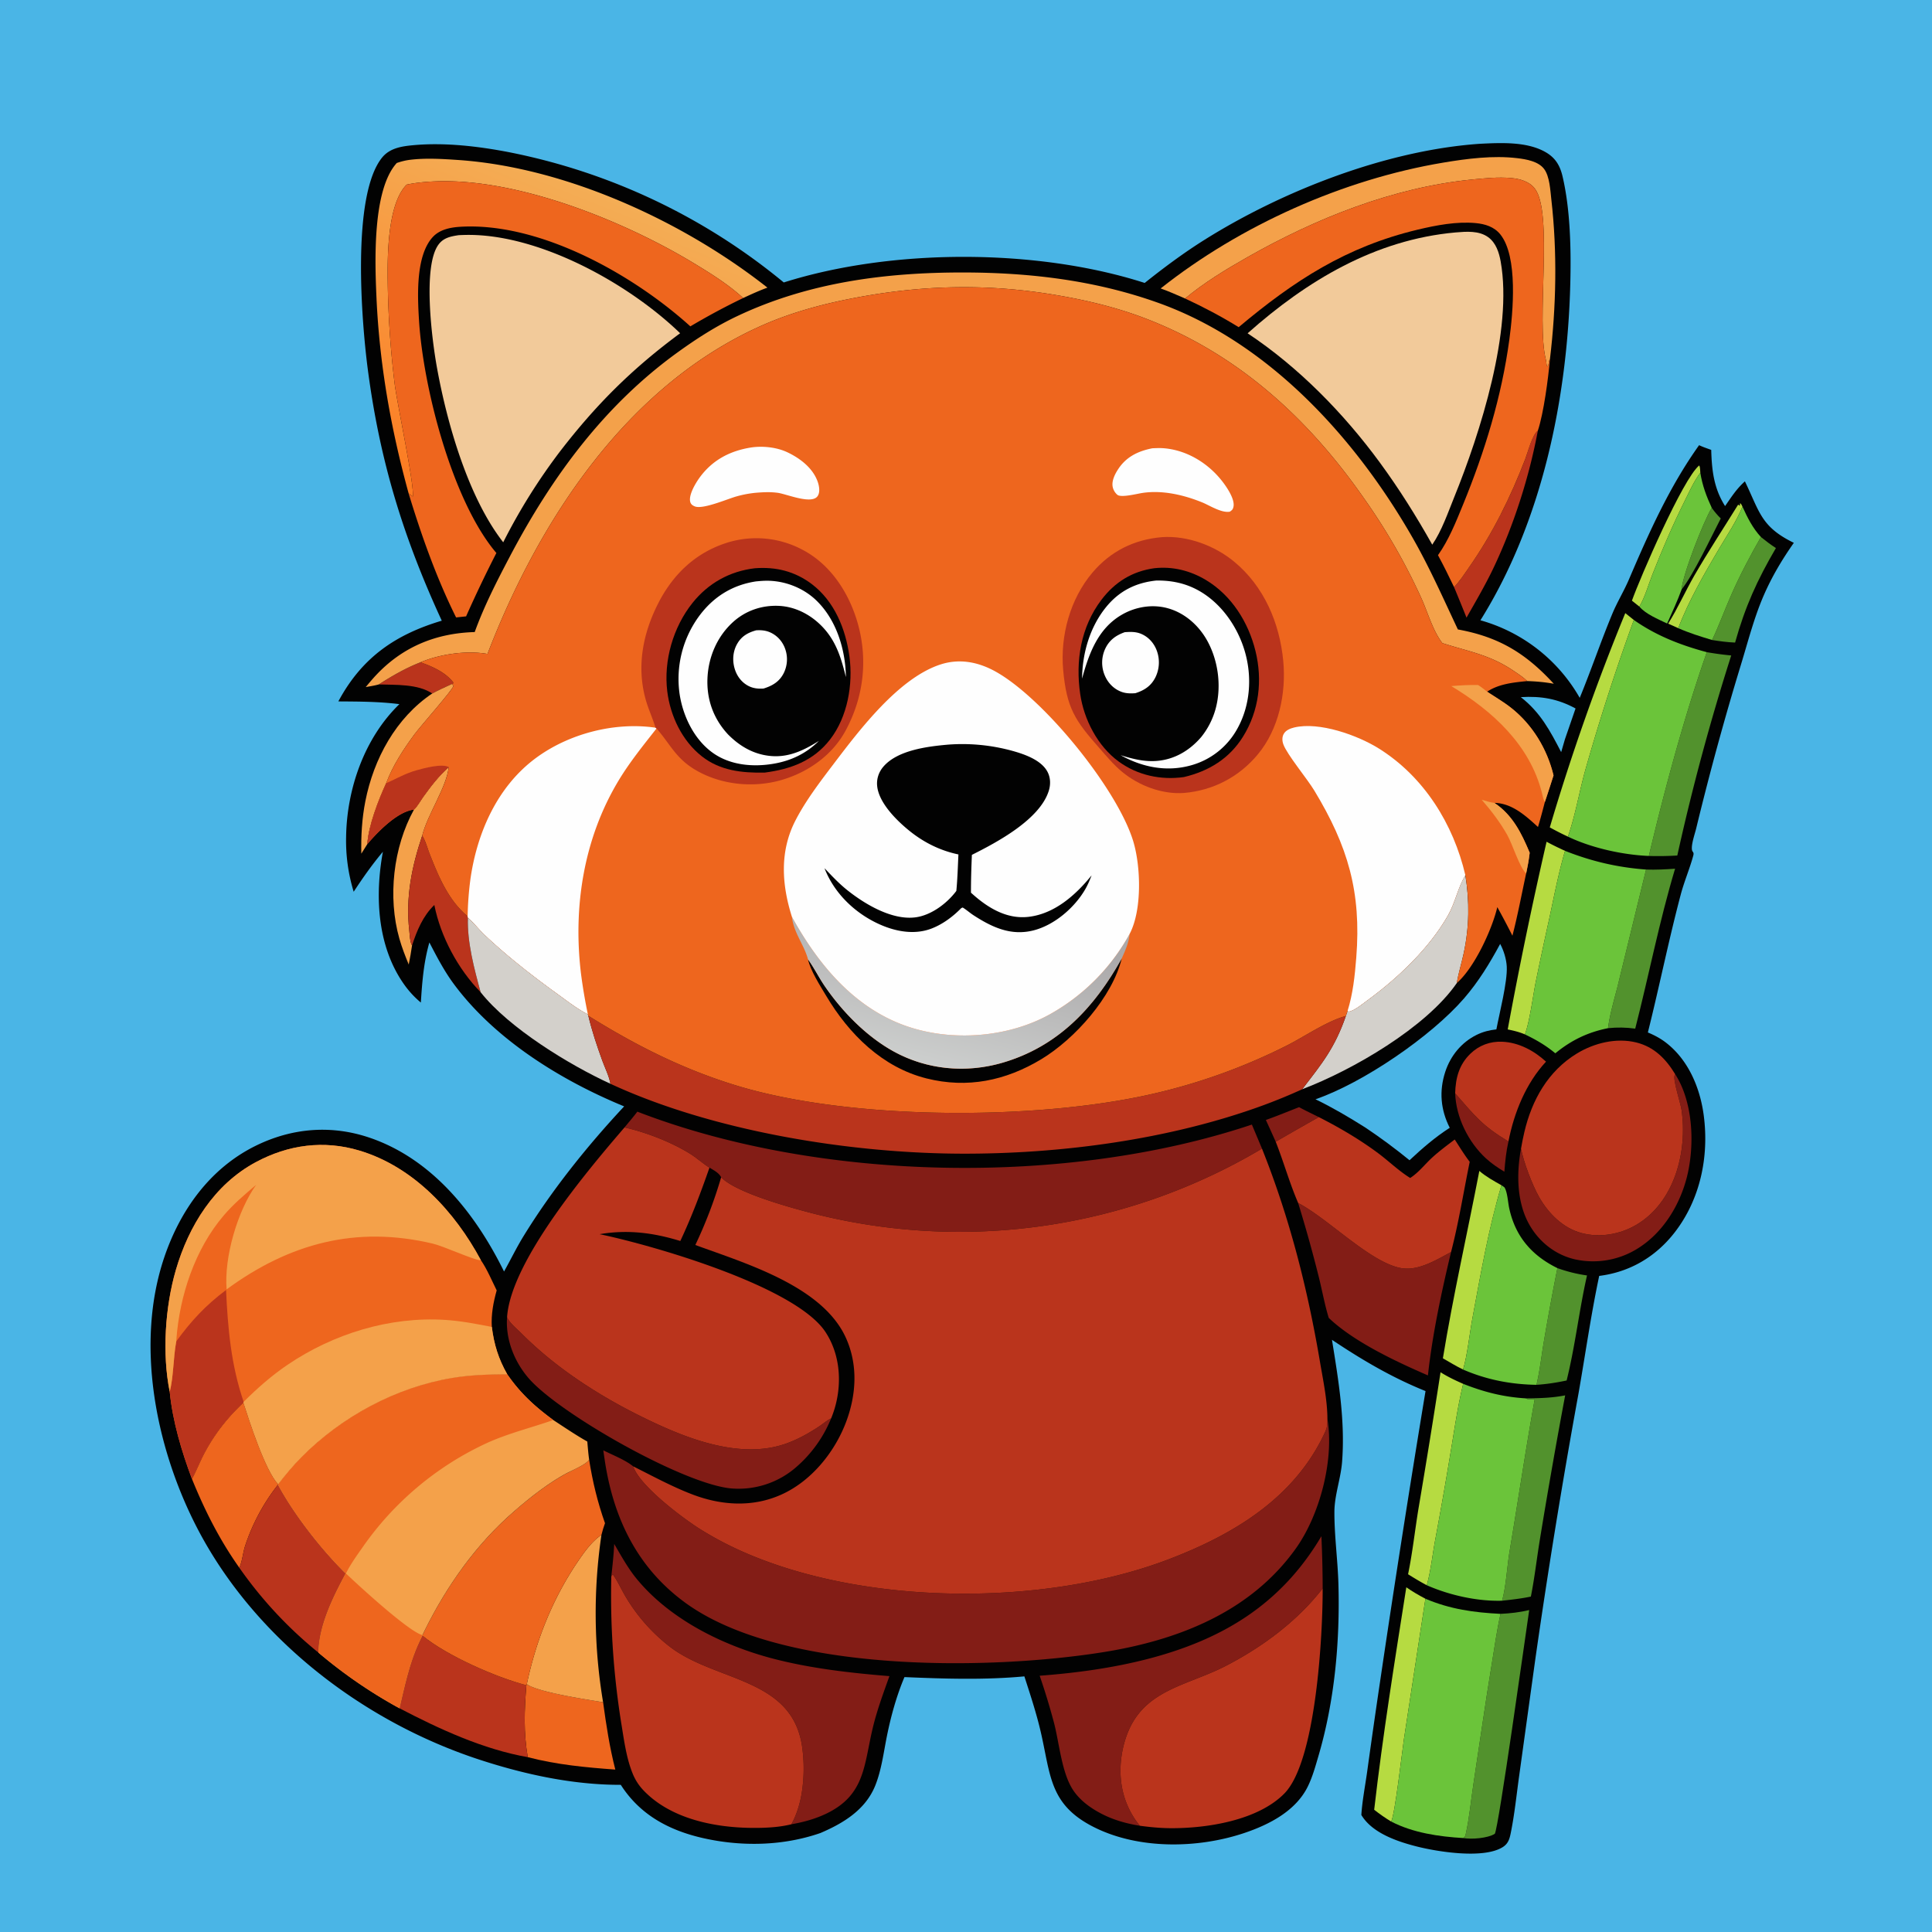 <svg version="1.1" xmlns="http://www.w3.org/2000/svg" style="display: block;" viewBox="0 0 2048 2048" width="1024" height="1024">
<defs>
	<linearGradient id="Gradient1" gradientUnits="userSpaceOnUse" x1="489.652" y1="547.065" x2="627.4" y2="202.758">
		<stop class="stop0" offset="0" stop-opacity="1" stop-color="rgb(253,122,32)"/>
		<stop class="stop1" offset="1" stop-opacity="1" stop-color="rgb(244,173,85)"/>
	</linearGradient>
	<linearGradient id="Gradient2" gradientUnits="userSpaceOnUse" x1="1025.85" y1="977.467" x2="988.95" y2="1127.97">
		<stop class="stop0" offset="0" stop-opacity="1" stop-color="rgb(171,169,170)"/>
		<stop class="stop1" offset="1" stop-opacity="1" stop-color="rgb(204,206,205)"/>
	</linearGradient>
</defs>
<path transform="translate(0,0)" fill="rgb(74,181,230)" d="M 0 0 L 2048 0 L 2048 2048 L 0 2048 L 0 0 z"/>
<path transform="translate(0,0)" fill="rgb(2,2,2)" d="M 1568.77 152.423 C 1591.01 151.329 1619.1 149.839 1639 161.644 C 1649 167.576 1653.74 175.785 1656.35 186.882 C 1664.67 222.291 1665.5 264.615 1664.57 300.951 C 1661.45 422.915 1634.65 553.105 1569.31 657.529 A 175.688 175.688 0 0 1 1674.58 739.752 C 1686.74 710.235 1696.94 679.91 1709.22 650.414 C 1714.4 637.997 1721.43 626.629 1726.71 614.287 C 1747.94 564.656 1769.62 516.08 1801.11 471.915 C 1805.26 473.89 1809.64 475.341 1813.97 476.898 C 1814.57 498.688 1816.78 517.745 1828.66 536.468 C 1835.59 526.509 1840.5 518.561 1849.66 510.252 C 1865.32 542.48 1866.62 558.441 1901.54 575.419 C 1889.03 593.202 1878.17 611.426 1869.51 631.435 C 1859.33 654.959 1853.02 679.917 1845.53 704.381 A 3054.8 3054.8 0 0 0 1798.12 877.802 C 1796.7 883.751 1792.8 894.562 1793.51 900.533 C 1793.87 903.625 1796.03 902.939 1794.94 906.958 C 1791.19 920.833 1785.38 934.224 1781.67 948.225 C 1768.85 996.61 1758.96 1045.88 1746.81 1094.46 C 1753.66 1097.3 1759.92 1100.6 1765.81 1105.11 C 1789.93 1123.63 1802.34 1153.54 1806.12 1183 C 1811.69 1226.33 1802.32 1271.41 1775.31 1306.3 C 1755.24 1332.24 1727.75 1348.44 1695.22 1352.52 C 1686.48 1393.7 1680.54 1435.76 1673.27 1477.24 A 7409.65 7409.65 0 0 0 1627.24 1760.66 L 1610.43 1882.13 C 1607.59 1902.43 1605.5 1923.39 1601.39 1943.45 C 1600.09 1949.82 1598.53 1954.6 1592.72 1958.17 C 1572.22 1970.78 1523.63 1962.9 1501.63 1957.3 C 1481.13 1952.08 1454.46 1943.09 1443.08 1923.92 C 1444.07 1908.61 1447.16 1893.06 1449.28 1877.83 A 9072.5 9072.5 0 0 1 1463.07 1781.64 A 18045.1 18045.1 0 0 1 1511.12 1474.6 C 1475.27 1460.13 1444 1441.65 1411.94 1420.26 C 1418.84 1463.03 1426.05 1506.17 1422.66 1549.66 C 1421.29 1567.34 1414.59 1585.02 1414.52 1602.55 C 1414.42 1628.04 1418.1 1653.89 1418.79 1679.44 C 1420.44 1740.43 1414.8 1802.87 1397.58 1861.51 C 1394.38 1872.42 1391.36 1883.52 1386.33 1893.76 C 1373.57 1919.73 1345.42 1934.14 1319.17 1943 C 1269.67 1959.69 1206.66 1960.68 1159.26 1936.66 C 1112.46 1912.94 1113.86 1882.2 1103.4 1836.62 C 1098.76 1816.4 1092.25 1796.76 1085.88 1777.03 C 1044.06 1780.93 1000.72 1779.59 958.77 1777.79 C 950.384 1797.58 944.382 1819.38 940.142 1840.44 C 936.671 1857.67 934.427 1876.16 927.896 1892.55 C 917.62 1918.33 894.112 1932.67 869.651 1943.09 C 830.322 1956.73 786.716 1957.67 746.206 1948.67 C 709.653 1940.55 678.536 1924.02 658.058 1892 C 607.408 1892.09 556.178 1881 508.211 1865.3 C 382.791 1824.24 266.657 1734.31 206.744 1615.36 C 164.704 1531.89 143.577 1424.01 173.903 1333.49 C 190.78 1283.12 222.55 1238.44 271.042 1214.58 C 309.763 1195.53 351.566 1192.14 392.477 1206.24 C 458.764 1229.07 504.369 1287.06 534.308 1347.85 C 541.267 1335.48 547.401 1322.7 554.836 1310.59 C 584.97 1261.51 622.379 1214.89 661.626 1172.81 C 594.64 1145.27 524.54 1101.9 480.995 1042.98 C 470.809 1029.19 463.028 1014.19 455.154 999.034 C 449.118 1020.18 447.49 1040.93 446.123 1062.75 C 439.021 1056.83 433.052 1050.27 427.768 1042.67 C 399.806 1002.43 397.31 949.591 405.887 902.892 C 394.478 916.456 384.64 930.495 374.923 945.285 A 184.391 184.391 0 0 1 366.898 886.77 C 367.716 835.838 386.443 782.208 423.369 746.416 C 401.723 743.672 380.438 743.667 358.683 743.52 C 358.869 743.16 359.048 742.796 359.242 742.439 C 384.097 696.707 419.465 672.52 468.299 657.96 C 427.483 569.361 402.673 488.973 389.893 391.636 C 383.353 341.819 372.299 207.992 404.894 167.208 C 413.024 157.037 425.59 155.088 437.823 153.943 C 471.269 150.812 507.021 155.027 539.926 161.404 A 657.07 657.07 0 0 1 830.828 299.416 C 945.372 263.164 1099.11 263.151 1213.43 299.93 C 1233.83 283.634 1255.03 267.873 1277.17 254.006 C 1360.48 201.841 1470.14 159.224 1568.77 152.423 z"/>
<path transform="translate(0,0)" fill="rgb(82,146,45)" d="M 1814.52 538.304 C 1817.49 542.496 1820.39 545.986 1824.09 549.581 C 1813.85 569.253 1795.52 608.668 1782.58 624.826 C 1783.64 609.459 1805.56 553.134 1814.52 538.304 z"/>
<path transform="translate(0,0)" fill="rgb(131,29,22)" d="M 1377.08 1173.64 C 1383.91 1177.37 1391.05 1180.69 1398.01 1184.19 A 3695.07 3695.07 0 0 0 1352.32 1210.29 A 2186.41 2186.41 0 0 0 1341.87 1187.21 C 1353.71 1183.05 1365.38 1178.19 1377.08 1173.64 z"/>
<path transform="translate(0,0)" fill="rgb(182,219,65)" d="M 1768.32 661.089 C 1778.61 644.656 1786.52 626.658 1796.22 609.847 C 1810.86 584.486 1827.09 559.841 1842.51 534.931 L 1844.32 536.13 L 1844.55 533.366 C 1845.9 534.075 1846.34 535.682 1847.06 537.003 C 1840.84 552.565 1830.75 567.358 1822.23 581.756 C 1806.89 607.687 1789.56 637.756 1779.06 665.895 L 1768.32 661.089 z"/>
<path transform="translate(0,0)" fill="rgb(186,52,28)" d="M 445.732 702.053 C 458.208 706.449 472.149 712.574 480.495 723.377 L 480.15 724.853 L 479.123 725.056 C 472.017 728.22 465.049 731.481 458.175 735.123 C 443.046 724.868 418.901 726.096 401.505 725.531 C 415.632 716.503 430.066 708.109 445.732 702.053 z"/>
<path transform="translate(0,0)" fill="rgb(182,219,65)" d="M 1729.91 636.723 C 1738.46 612.697 1783.86 507.464 1801.24 493.38 C 1802.37 495.43 1802.19 498.797 1802.4 501.153 C 1795.74 509.963 1790.9 520.901 1785.98 530.772 C 1773.25 556.356 1762.19 582.1 1751.74 608.672 C 1747.47 619.53 1743.72 633.085 1737.78 643.002 L 1729.91 636.723 z"/>
<path transform="translate(0,0)" fill="rgb(74,181,230)" d="M 1612.12 738.984 C 1633.63 737.71 1651.2 740.699 1670.15 751.006 L 1658.89 783.659 L 1654.91 797.299 C 1643.12 774.564 1632.86 755.168 1612.12 738.984 z"/>
<path transform="translate(0,0)" fill="rgb(131,29,22)" d="M 1542.53 1158.98 C 1563.7 1183.07 1570.49 1192.73 1599 1210.04 C 1596.6 1220.49 1595.52 1231.37 1594.69 1242.05 C 1587.72 1237.84 1581.2 1233.47 1575.19 1227.95 C 1556.51 1210.78 1543.44 1184.4 1542.53 1158.98 z"/>
<path transform="translate(0,0)" fill="rgb(82,146,45)" d="M 1866.65 569.271 C 1871.81 573.46 1876.95 577.349 1882.53 580.965 C 1862.65 614.995 1849.96 642.988 1839.26 681.152 C 1831.02 680.823 1823.05 679.702 1814.91 678.442 C 1822.35 662.787 1828.35 646.162 1835.36 630.264 C 1844.63 609.233 1855.23 589.208 1866.65 569.271 z"/>
<path transform="translate(0,0)" fill="rgb(244,161,74)" d="M 479.123 725.056 L 480.701 727.012 C 480.028 731.232 445.818 769.59 439.09 778.764 C 427.49 794.582 416.201 811.795 409.372 830.239 C 401.179 848.027 390.543 875.374 389.404 894.755 L 383.011 904.93 C 382.629 886.121 383.64 867.883 387.281 849.378 C 396.128 804.41 419.556 761.096 458.175 735.123 C 465.049 731.481 472.017 728.22 479.123 725.056 z"/>
<path transform="translate(0,0)" fill="rgb(186,52,28)" d="M 1541.34 622.308 C 1547.12 616.571 1552.03 608.819 1556.72 602.131 C 1582.01 566.045 1601.2 527.257 1616.97 486.172 C 1619.5 479.599 1624.45 460.29 1630.15 456.656 C 1621.01 505.689 1604.78 556.341 1583.45 601.443 C 1574.85 619.619 1564.5 637.234 1554.57 654.721 A 2579.98 2579.98 0 0 0 1541.34 622.308 z"/>
<path transform="translate(0,0)" fill="rgb(244,161,74)" d="M 475.69 813.134 C 473.247 834.869 453.377 862.876 447.561 885.779 C 436.399 919.003 429.877 951.353 433.865 986.611 C 434.364 991.022 434.454 997.412 436.306 1001.28 C 436.443 1001.57 436.636 1001.82 436.801 1002.09 C 435.812 1008.93 434.678 1015.67 433.27 1022.43 C 429.533 1013.4 426.015 1004.35 423.336 994.933 C 410.886 951.169 416.79 898.072 438.83 858.215 C 442.488 854.853 445.866 848.58 448.84 844.462 C 457.156 832.945 465.06 822.635 475.69 813.134 z"/>
<path transform="translate(0,0)" fill="rgb(82,146,45)" d="M 1650.91 1344.25 C 1661.27 1347.98 1671.38 1350.48 1682.29 1352.03 C 1673.95 1388.84 1669.79 1426.85 1660.69 1463.38 C 1650.03 1465.61 1639.6 1467.27 1628.73 1467.97 C 1632.27 1453.16 1633.96 1437.35 1636.52 1422.29 A 2762.07 2762.07 0 0 1 1650.91 1344.25 z"/>
<path transform="translate(0,0)" fill="rgb(182,219,65)" d="M 1722.87 649.925 L 1731.94 657.186 A 2307.82 2307.82 0 0 0 1681.02 814.439 C 1674.28 838.028 1670.07 863.892 1662.08 886.86 C 1655.51 883.841 1649.18 880.558 1642.84 877.085 A 2365.46 2365.46 0 0 1 1722.87 649.925 z"/>
<path transform="translate(0,0)" fill="rgb(182,219,65)" d="M 1639.44 892.272 C 1645.86 895.75 1652.37 898.885 1659 901.932 C 1652.28 924.745 1647.75 948.129 1642.81 971.373 A 4373.84 4373.84 0 0 0 1628.09 1040.21 C 1624.9 1056.07 1621.62 1082.64 1616.46 1096.51 C 1610.58 1093.95 1604.5 1092.52 1598.24 1091.24 A 4648.12 4648.12 0 0 1 1639.44 892.272 z"/>
<path transform="translate(0,0)" fill="rgb(186,52,28)" d="M 447.561 885.779 C 451.217 891.64 452.972 898.84 455.5 905.265 C 464.549 928.261 474.684 952.781 493.644 969.507 C 494.991 970.695 494.442 970.165 495.71 971.971 L 496.008 972.74 C 495.047 998.367 502.731 1027.16 509.482 1051.78 C 485.554 1027.29 467.048 992.877 460.412 959.321 C 448.263 971.032 442.025 986.352 436.801 1002.09 C 436.636 1001.82 436.443 1001.57 436.306 1001.28 C 434.454 997.412 434.364 991.022 433.865 986.611 C 429.877 951.353 436.399 919.003 447.561 885.779 z"/>
<path transform="translate(0,0)" fill="rgb(107,196,58)" d="M 1802.4 501.153 C 1804.58 514.56 1808.82 526.028 1814.52 538.304 C 1805.56 553.134 1783.64 609.459 1782.58 624.826 C 1778.16 637.109 1772.53 649.036 1767.21 660.952 C 1757.74 656.32 1744.67 651.107 1737.78 643.002 C 1743.72 633.085 1747.47 619.53 1751.74 608.672 C 1762.19 582.1 1773.25 556.356 1785.98 530.772 C 1790.9 520.901 1795.74 509.963 1802.4 501.153 z"/>
<path transform="translate(0,0)" fill="rgb(107,196,58)" d="M 1847.06 537.003 C 1852.3 548.623 1857.91 559.825 1866.65 569.271 C 1855.23 589.208 1844.63 609.233 1835.36 630.264 C 1828.35 646.162 1822.35 662.787 1814.91 678.442 C 1802.74 674.772 1790.71 671.039 1779.06 665.895 C 1789.56 637.756 1806.89 607.687 1822.23 581.756 C 1830.75 567.358 1840.84 552.565 1847.06 537.003 z"/>
<path transform="translate(0,0)" fill="rgb(182,219,65)" d="M 1568.16 1241.22 C 1575.11 1247.26 1583.64 1251.91 1591.61 1256.44 C 1577.86 1302.47 1569.71 1349.89 1560.89 1397.05 C 1557.92 1412.89 1555.37 1437.21 1550.89 1451.76 C 1543.59 1448.21 1536.57 1443.89 1529.52 1439.87 C 1540.4 1373.35 1555.41 1307.42 1568.16 1241.22 z"/>
<path transform="translate(0,0)" fill="rgb(82,146,45)" d="M 1744.9 921.756 C 1755.25 922.101 1765.34 921.594 1775.65 920.888 C 1758.92 976.6 1747.84 1034.06 1733.4 1090.39 C 1723.64 1089.04 1714.39 1088.9 1704.59 1089.91 C 1706.64 1073.53 1712.29 1055.98 1716.1 1039.83 L 1744.9 921.756 z"/>
<path transform="translate(0,0)" fill="rgb(182,219,65)" d="M 1527.03 1454.64 C 1534.65 1459.46 1542.78 1463.31 1551.03 1466.92 C 1545.2 1490.81 1541.75 1515.34 1537.69 1539.57 A 4253.32 4253.32 0 0 1 1521.22 1633.18 C 1518.38 1648.69 1516.66 1665.28 1512.46 1680.43 C 1505.66 1676.81 1499.14 1672.85 1492.61 1668.77 C 1497.32 1646.03 1499.82 1622.6 1503.57 1599.66 A 9586.87 9586.87 0 0 0 1527.03 1454.64 z"/>
<path transform="translate(0,0)" fill="rgb(182,219,65)" d="M 1490.75 1682.58 C 1497.27 1687.17 1503.94 1690.99 1510.99 1694.72 L 1488.18 1843.86 C 1486.1 1858.09 1478.79 1922.72 1474.75 1930.94 C 1468.37 1927.12 1462.54 1923 1456.69 1918.42 C 1465.74 1839.59 1478.43 1760.95 1490.75 1682.58 z"/>
<path transform="translate(0,0)" fill="rgb(186,52,28)" d="M 1542.53 1158.98 C 1542.99 1142.82 1546.58 1128.72 1558.62 1117.02 C 1567.84 1108.08 1579.61 1103.73 1592.42 1104.28 C 1609.97 1105.02 1626.11 1113.74 1638.86 1125.39 C 1617.54 1148.29 1604.93 1179.58 1599 1210.04 C 1570.49 1192.73 1563.7 1183.07 1542.53 1158.98 z"/>
<path transform="translate(0,0)" fill="rgb(82,146,45)" d="M 1809.3 691.333 C 1817.92 692.828 1826.46 694.01 1835.17 694.817 A 2384.39 2384.39 0 0 0 1778.01 906.886 C 1767.89 907.465 1758 907.65 1747.86 907.334 C 1764.67 836.511 1785.24 759.96 1809.3 691.333 z"/>
<path transform="translate(0,0)" fill="rgb(238,102,30)" d="M 557.961 1786.43 L 558.438 1785.26 C 569.896 1793.85 623.164 1801.75 639.305 1804.44 C 642.604 1828.58 646.2 1852.2 652.26 1875.83 C 620.891 1873.54 589.962 1870.65 559.438 1862.66 C 554.891 1836.37 555.858 1812.82 557.961 1786.43 z"/>
<path transform="translate(0,0)" fill="rgb(131,29,22)" d="M 1775.7 1138.58 C 1794.16 1167.16 1796.32 1209.97 1789.4 1242.46 C 1782.68 1274.01 1764.62 1305.29 1736.95 1322.87 A 89.062 89.062 0 0 1 1669.17 1334.87 C 1649.51 1330.25 1632.95 1317.57 1622.47 1300.39 C 1607.67 1276.14 1607.35 1244.75 1612.35 1217.58 C 1614.95 1231.59 1624.37 1256.43 1631.55 1268.99 C 1641.51 1286.4 1656.83 1301.9 1676.68 1307.14 C 1695.89 1312.22 1717.16 1308.52 1734.22 1298.58 C 1775.04 1274.76 1788.9 1220.96 1782.53 1176.73 C 1781.48 1169.4 1773.37 1145.23 1775.12 1140.05 C 1775.29 1139.55 1775.51 1139.07 1775.7 1138.58 z"/>
<path transform="translate(0,0)" fill="rgb(82,146,45)" d="M 1617.24 1482.31 C 1631.43 1482.21 1645.16 1481.92 1659.14 1479.14 A 6669.78 6669.78 0 0 0 1632.41 1631.48 C 1629.07 1651.69 1626.79 1672.38 1622.77 1692.44 C 1612.6 1694.56 1602.54 1695.7 1592.23 1696.82 C 1596.45 1682.08 1597.59 1660.12 1600.26 1644.23 C 1609.25 1590.67 1617.19 1536.83 1626.82 1483.39 C 1623.69 1483.37 1620.06 1483.83 1617.24 1482.31 z"/>
<path transform="translate(0,0)" fill="rgb(82,146,45)" d="M 1590.63 1710.76 C 1600.92 1710.27 1610.99 1709.14 1621.02 1706.73 C 1617.07 1733.38 1588.67 1937 1584.57 1943.89 C 1577.03 1948.66 1559.93 1949.94 1551.17 1948.42 C 1553.18 1946.83 1553.26 1946.35 1553.84 1943.76 C 1557.62 1926.8 1559.19 1908.72 1561.83 1891.51 C 1568.31 1849.14 1574.27 1806.65 1581.24 1764.37 C 1584.18 1746.52 1586.64 1728.39 1590.63 1710.76 z"/>
<path transform="translate(0,0)" fill="rgb(244,161,74)" d="M 558.438 1785.26 C 568.188 1739.12 585.549 1695.18 612.042 1656.01 C 618.954 1645.79 627.163 1634.03 637.546 1627.05 A 569.748 569.748 0 0 0 639.305 1804.44 C 623.164 1801.75 569.896 1793.85 558.438 1785.26 z"/>
<path transform="translate(0,0)" fill="rgb(238,102,30)" d="M 258.001 1486.8 C 264.578 1507.14 281.184 1558.82 294.876 1573.32 L 294.634 1573.93 A 211.097 211.097 0 0 0 259.78 1638.92 C 257.466 1646.18 256.818 1655.08 253.698 1661.86 C 232.807 1632.36 217.045 1601.16 203.474 1567.73 C 208.083 1559.25 211.61 1550.11 216.077 1541.53 C 227.042 1520.45 240.821 1503.06 258.001 1486.8 z"/>
<path transform="translate(0,0)" fill="rgb(211,208,203)" d="M 496.008 972.74 L 497.421 974.037 C 503.417 979.592 508.502 986.133 514.482 991.744 C 538.479 1014.26 564.373 1034.42 591.007 1053.68 C 601.318 1061.13 611.82 1069.36 623.159 1075.18 L 623.668 1076.76 C 627.516 1092.89 632.722 1108.43 638.355 1124.02 C 641.179 1131.83 645.688 1140.76 647.122 1148.87 C 603.685 1128.99 539.28 1089.64 509.482 1051.78 C 502.731 1027.16 495.047 998.367 496.008 972.74 z"/>
<path transform="translate(0,0)" fill="rgb(186,52,28)" d="M 294.634 1573.93 C 311.939 1605.92 340.369 1642.31 366.335 1667.99 C 352.946 1693.05 338.045 1722.86 337.554 1751.84 A 440.221 440.221 0 0 1 253.698 1661.86 C 256.818 1655.08 257.466 1646.18 259.78 1638.92 A 211.097 211.097 0 0 1 294.634 1573.93 z"/>
<path transform="translate(0,0)" fill="rgb(186,52,28)" d="M 447.852 1733.89 C 473.675 1755.08 525.395 1777.88 557.961 1786.43 C 555.858 1812.82 554.891 1836.37 559.438 1862.66 C 512.099 1854.32 465.757 1832.89 423.467 1810.84 C 429.678 1784.78 435.126 1757.76 447.852 1733.89 z"/>
<path transform="translate(0,0)" fill="rgb(211,208,203)" d="M 1553.34 927.747 C 1557.88 955.619 1557.51 982.714 1551.6 1010.4 C 1549.37 1020.89 1546 1031.5 1544.3 1042.04 C 1511.77 1089.24 1433.73 1134.36 1380.37 1154.67 C 1401.48 1127.18 1414.88 1111.01 1426.65 1077.02 L 1428.4 1071.98 C 1429.56 1072.29 1430.22 1072.36 1431.42 1071.95 C 1437.28 1070 1444.67 1063.89 1449.71 1060.2 C 1481.82 1036.73 1515.22 1004.99 1534.94 970.234 C 1542.45 956.985 1545.28 941.333 1552.9 928.471 C 1553.04 928.227 1553.19 927.988 1553.34 927.747 z"/>
<path transform="translate(0,0)" fill="rgb(244,161,74)" d="M 1230.35 305.76 C 1314.76 238.891 1423.67 190.158 1529.97 172.374 C 1555.35 168.127 1582.63 164.63 1608.27 167.657 C 1617.79 168.781 1630.73 170.976 1636.82 179.112 C 1642.78 187.072 1643.38 201.877 1644.49 211.547 C 1650.85 267.066 1649.68 325.292 1643 380.711 C 1641.1 383.612 1642.25 386.523 1640.26 388.578 C 1639.45 387.182 1639.38 386.522 1639.23 384.863 C 1639.13 383.716 1639.04 382.706 1638.75 381.585 C 1628.09 340.463 1646.9 225.227 1626.84 199.729 C 1620.99 192.294 1611.18 189.598 1602.17 188.759 C 1588.13 187.451 1573.43 188.988 1559.43 190.409 C 1476.23 198.855 1394.6 231.568 1322.37 272.617 C 1299.03 285.883 1276.96 299.244 1256.23 316.427 C 1247.67 312.697 1239.15 308.902 1230.35 305.76 z"/>
<path transform="translate(0,0)" fill="rgb(107,196,58)" d="M 1591.61 1256.44 C 1592.36 1257 1594.52 1258.23 1594.94 1258.93 C 1597.91 1263.81 1598.52 1274.63 1599.76 1280.46 C 1606.17 1310.59 1623.65 1330.87 1650.91 1344.25 A 2762.07 2762.07 0 0 0 1636.52 1422.29 C 1633.96 1437.35 1632.27 1453.16 1628.73 1467.97 C 1601.53 1467.53 1575.88 1462.6 1550.89 1451.76 C 1555.37 1437.21 1557.92 1412.89 1560.89 1397.05 C 1569.71 1349.89 1577.86 1302.47 1591.61 1256.44 z"/>
<path transform="translate(0,0)" fill="rgb(131,29,22)" d="M 881.029 1503.53 A 136.116 136.116 0 0 1 845.109 1554.23 A 92.887 92.887 0 0 1 776.729 1577.91 C 727.166 1574.85 593.008 1498.69 560.42 1461.02 C 545.21 1443.44 535.743 1419.64 537.524 1396.19 C 539.618 1401.9 548.028 1408.72 552.493 1413.2 C 593.002 1453.9 643.837 1485.18 695.814 1509.23 C 737.297 1528.42 789.807 1546.54 834.759 1529.72 C 846.588 1525.29 857.29 1519.31 867.828 1512.4 C 872.095 1509.6 876.46 1505.71 881.029 1503.53 z"/>
<path transform="translate(0,0)" fill="rgb(74,181,230)" d="M 1590.24 1000.6 C 1594.03 1007.59 1596.83 1016.71 1597.23 1024.66 C 1598.05 1040.83 1589.54 1073.61 1586.22 1091.19 C 1578.8 1091.96 1571.88 1093.73 1565.19 1097.05 C 1549.13 1105.02 1537.58 1119.23 1532.04 1136.17 C 1525.37 1156.57 1527.12 1176.47 1536.78 1195.5 C 1521.23 1205.49 1507.6 1217.33 1494.14 1229.9 C 1479.03 1217.57 1463.65 1206.17 1447.44 1195.33 C 1430.39 1184.52 1412.65 1174.08 1394.48 1165.28 C 1444.89 1147.93 1516.97 1098.72 1551.91 1058.38 C 1567.26 1040.66 1579.17 1021.14 1590.24 1000.6 z"/>
<path transform="translate(0,0)" fill="url(#Gradient1)" d="M 420.606 172.772 C 425.301 171.151 429.843 169.99 434.771 169.387 C 451.294 167.365 468.615 168.449 485.201 169.561 C 599.701 177.242 724.242 234.576 813.51 304.904 C 804.697 308.102 796.287 311.979 787.795 315.927 C 772.233 301.644 753.993 290.257 735.986 279.331 C 661.845 234.34 548.713 188.586 460.985 192.282 C 450.997 192.703 440.901 193.628 431.108 195.706 C 412.592 214.026 411.031 261.705 410.917 286.377 A 990.814 990.814 0 0 0 418.394 407.145 C 421.107 428.494 439.431 514.153 437.599 526.31 L 433.155 522.998 C 414.345 454.55 402.237 386.156 399.064 315.168 C 397.375 277.373 394.668 201.216 420.606 172.772 z"/>
<path transform="translate(0,0)" fill="rgb(131,29,22)" d="M 1376.11 1275.23 C 1376.43 1275.4 1376.76 1275.57 1377.09 1275.74 C 1408.35 1292.53 1450.23 1335.71 1482.37 1343.64 C 1490.42 1345.63 1497.94 1344.87 1505.81 1342.5 C 1517.1 1339.11 1527.82 1332.76 1538.17 1327.22 C 1528.01 1369.82 1518.39 1414.4 1513.66 1457.99 C 1480.03 1443.37 1435.13 1422.44 1408.53 1397.02 C 1404.1 1382.6 1401.45 1367.41 1397.76 1352.77 A 1512.52 1512.52 0 0 0 1376.11 1275.23 z"/>
<path transform="translate(0,0)" fill="rgb(107,196,58)" d="M 1659 901.932 C 1687.31 913.111 1714.51 919.471 1744.9 921.756 L 1716.1 1039.83 C 1712.29 1055.98 1706.64 1073.53 1704.59 1089.91 C 1683.09 1094.24 1665.64 1102.65 1648.7 1116.55 C 1638.66 1108.15 1628.27 1102.13 1616.46 1096.51 C 1621.62 1082.64 1624.9 1056.07 1628.09 1040.21 A 4373.84 4373.84 0 0 1 1642.81 971.373 C 1647.75 948.129 1652.28 924.745 1659 901.932 z"/>
<path transform="translate(0,0)" fill="rgb(107,196,58)" d="M 1551.03 1466.92 C 1572.97 1475.59 1593.6 1480.88 1617.24 1482.31 C 1620.06 1483.83 1623.69 1483.37 1626.82 1483.39 C 1617.19 1536.83 1609.25 1590.67 1600.26 1644.23 C 1597.59 1660.12 1596.45 1682.08 1592.23 1696.82 C 1565.92 1697.61 1536.47 1690.97 1512.46 1680.43 C 1516.66 1665.28 1518.38 1648.69 1521.22 1633.18 A 4253.32 4253.32 0 0 0 1537.69 1539.57 C 1541.75 1515.34 1545.2 1490.81 1551.03 1466.92 z"/>
<path transform="translate(0,0)" fill="rgb(131,29,22)" d="M 651.097 1636.67 C 658.455 1649.23 665.685 1662.43 674.95 1673.71 C 710.285 1716.71 766.488 1744.42 819.669 1758.28 C 859.598 1768.68 901.767 1773.42 942.816 1776.77 C 936.371 1794.82 929.681 1812.88 925.195 1831.55 C 915.755 1870.85 917.255 1902.74 875.799 1922.58 C 864.182 1928.14 851.578 1931.6 838.921 1933.79 C 844.455 1923.68 847.91 1912.34 849.822 1901 A 166.416 166.416 0 0 0 850.195 1851.01 C 839.381 1778.63 759.547 1782.79 710.969 1746.28 A 188.587 188.587 0 0 1 663.368 1692.85 C 658.711 1685.06 654.872 1676.21 649.628 1668.9 L 648.006 1670.96 C 649.302 1659.62 650.545 1648.06 651.097 1636.67 z"/>
<path transform="translate(0,0)" fill="rgb(107,196,58)" d="M 1510.99 1694.72 C 1537.26 1705.87 1562.33 1709.33 1590.63 1710.76 C 1586.64 1728.39 1584.18 1746.52 1581.24 1764.37 C 1574.27 1806.65 1568.31 1849.14 1561.83 1891.51 C 1559.19 1908.72 1557.62 1926.8 1553.84 1943.76 C 1553.26 1946.35 1553.18 1946.83 1551.17 1948.42 C 1525.23 1946.88 1498.09 1942.95 1474.75 1930.94 C 1478.79 1922.72 1486.1 1858.09 1488.18 1843.86 L 1510.99 1694.72 z"/>
<path transform="translate(0,0)" fill="rgb(186,52,28)" d="M 1398.01 1184.19 C 1419.77 1195.21 1441.39 1207.9 1460.97 1222.49 C 1472.28 1230.92 1482.91 1241.36 1494.87 1248.69 C 1503.58 1243.17 1510.32 1234.32 1517.88 1227.34 C 1525.47 1220.35 1533.88 1214.17 1542.08 1207.92 C 1547.23 1215.87 1552.19 1224.05 1557.96 1231.57 C 1551.47 1263.22 1546.3 1296 1538.17 1327.22 C 1527.82 1332.76 1517.1 1339.11 1505.81 1342.5 C 1497.94 1344.87 1490.42 1345.63 1482.37 1343.64 C 1450.23 1335.71 1408.35 1292.53 1377.09 1275.74 C 1376.76 1275.57 1376.43 1275.4 1376.11 1275.23 C 1367.01 1254.18 1360.75 1231.68 1352.32 1210.29 A 3695.07 3695.07 0 0 1 1398.01 1184.19 z"/>
<path transform="translate(0,0)" fill="rgb(131,29,22)" d="M 1400.73 1628.46 A 1231.63 1231.63 0 0 1 1402.08 1683.8 C 1375.23 1718.41 1338.7 1745.49 1299.99 1765.62 C 1257.63 1787.64 1210.38 1790.83 1193.38 1842.39 C 1188.48 1857.25 1186.58 1873.51 1188.52 1889.06 A 89.943 89.943 0 0 0 1208.29 1935.37 C 1194.58 1933.16 1181.28 1929.52 1168.84 1923.26 C 1156.61 1917.12 1144.46 1908.49 1137.02 1896.77 C 1125.37 1878.4 1122.91 1848.01 1117.39 1826.64 A 715.039 715.039 0 0 0 1102.1 1776.33 C 1139.94 1773.54 1179.19 1768.21 1215.99 1758.73 C 1295.61 1738.22 1357.91 1700.8 1400.73 1628.46 z"/>
<path transform="translate(0,0)" fill="rgb(107,196,58)" d="M 1731.94 657.186 C 1755.59 673.82 1781.55 683.912 1809.3 691.333 C 1785.24 759.96 1764.67 836.511 1747.86 907.334 C 1720.18 906.207 1687 898.865 1662.08 886.86 C 1670.07 863.892 1674.28 838.028 1681.02 814.439 A 2307.82 2307.82 0 0 1 1731.94 657.186 z"/>
<path transform="translate(0,0)" fill="rgb(238,102,30)" d="M 624.499 1547.31 C 628.163 1570.53 633.467 1592.5 641.321 1614.65 C 639.849 1618.75 638.591 1622.81 637.546 1627.05 C 627.163 1634.03 618.954 1645.79 612.042 1656.01 C 585.549 1695.18 568.188 1739.12 558.438 1785.26 L 557.961 1786.43 C 525.395 1777.88 473.675 1755.08 447.852 1733.89 L 447.8 1733.31 C 470.927 1685.33 501.842 1640.34 541.889 1604.84 C 559.093 1589.58 578.861 1573.79 598.969 1562.61 C 604.784 1559.37 621.541 1552.52 624.499 1547.31 z"/>
<path transform="translate(0,0)" fill="rgb(186,52,28)" d="M 1612.35 1217.58 C 1613.34 1211.71 1614.54 1205.8 1615.89 1200.01 C 1623.84 1166.02 1641.07 1135.32 1671.53 1116.78 C 1689.86 1105.62 1713.34 1099.81 1734.5 1105.05 C 1753.47 1109.74 1765.83 1122.38 1775.7 1138.58 C 1775.51 1139.07 1775.29 1139.55 1775.12 1140.05 C 1773.37 1145.23 1781.48 1169.4 1782.53 1176.73 C 1788.9 1220.96 1775.04 1274.76 1734.22 1298.58 C 1717.16 1308.52 1695.89 1312.22 1676.68 1307.14 C 1656.83 1301.9 1641.51 1286.4 1631.55 1268.99 C 1624.37 1256.43 1614.95 1231.59 1612.35 1217.58 z"/>
<path transform="translate(0,0)" fill="rgb(186,52,28)" d="M 648.006 1670.96 L 649.628 1668.9 C 654.872 1676.21 658.711 1685.06 663.368 1692.85 A 188.587 188.587 0 0 0 710.969 1746.28 C 759.547 1782.79 839.381 1778.63 850.195 1851.01 A 166.416 166.416 0 0 1 849.822 1901 C 847.91 1912.34 844.455 1923.68 838.921 1933.79 C 825.648 1937.15 810.473 1937.77 796.82 1937.64 C 757.222 1937.25 711.377 1928.06 682.703 1898.47 C 677.498 1893.1 673.635 1887.3 670.782 1880.37 C 664.342 1864.74 661.833 1846.94 659.156 1830.3 A 857.581 857.581 0 0 1 648.006 1670.96 z"/>
<path transform="translate(0,0)" fill="rgb(186,52,28)" d="M 1402.08 1683.8 C 1402.22 1731.86 1395.33 1866.84 1361.47 1901.2 C 1333.17 1929.93 1279.06 1938.18 1240.73 1937.95 C 1229.86 1937.88 1219.05 1936.83 1208.29 1935.37 A 89.943 89.943 0 0 1 1188.52 1889.06 C 1186.58 1873.51 1188.48 1857.25 1193.38 1842.39 C 1210.38 1790.83 1257.63 1787.64 1299.99 1765.62 C 1338.7 1745.49 1375.23 1718.41 1402.08 1683.8 z"/>
<path transform="translate(0,0)" fill="rgb(244,161,74)" d="M 503.22 670.006 C 513.191 642.407 526.761 615.959 540.4 590.031 C 584.806 505.619 640.507 429.652 718.441 373.412 C 738.487 358.946 758.786 345.885 781.175 335.256 C 856.863 299.323 938.768 288.69 1021.82 288.835 C 1092.32 288.958 1161.58 297.257 1228.19 321.161 C 1345.34 363.205 1437.46 464.987 1497.76 570.637 C 1515.68 602.042 1530.02 634.614 1545.41 667.237 C 1589.02 675.177 1617.44 692.557 1647.09 724.827 C 1637.71 723.079 1628.37 722.271 1618.84 721.971 C 1614.79 717.901 1609.45 714.49 1604.71 711.272 C 1579 693.842 1557.15 690.838 1528.93 681.712 C 1518.93 668.667 1513.74 649.981 1507.08 634.93 A 644.087 644.087 0 0 0 1446.34 528.916 C 1386.98 443.612 1312.68 375.531 1214.82 337.803 C 1184.06 325.942 1152.2 318.321 1119.74 312.807 C 1049.55 300.884 982.63 301.871 912.601 314.545 C 876.524 321.074 840.779 330.272 807.216 345.224 C 664.194 408.935 571.182 551.775 516.765 693.2 C 494.459 689.282 466.512 693.355 445.732 702.053 C 430.066 708.109 415.632 716.503 401.505 725.531 C 397.025 726.818 392.258 727.478 387.677 728.352 C 391.226 724.076 394.791 719.795 398.595 715.741 C 426.862 685.611 462.188 671.186 503.22 670.006 z"/>
<path transform="translate(0,0)" fill="rgb(238,102,30)" d="M 1256.23 316.427 C 1276.96 299.244 1299.03 285.883 1322.37 272.617 C 1394.6 231.568 1476.23 198.855 1559.43 190.409 C 1573.43 188.988 1588.13 187.451 1602.17 188.759 C 1611.18 189.598 1620.99 192.294 1626.84 199.729 C 1646.9 225.227 1628.09 340.463 1638.75 381.585 C 1639.04 382.706 1639.13 383.716 1639.23 384.863 C 1639.38 386.522 1639.45 387.182 1640.26 388.578 C 1642.25 386.523 1641.1 383.612 1643 380.711 C 1641.23 401.017 1636.39 437.982 1630.15 456.656 C 1624.45 460.29 1619.5 479.599 1616.97 486.172 C 1601.2 527.257 1582.01 566.045 1556.72 602.131 C 1552.03 608.819 1547.12 616.571 1541.34 622.308 C 1535.87 610.926 1530.37 599.625 1524.32 588.538 C 1535.78 572.377 1543.43 553.117 1550.91 534.856 C 1573.99 478.485 1591.78 420.524 1599.96 360.015 C 1603.87 331.072 1609.33 272.053 1590.43 248.501 C 1583.91 240.384 1574.3 237.436 1564.3 236.488 C 1544.19 234.58 1522.36 238.77 1502.86 243.43 C 1427.11 261.525 1371.99 297.339 1313.05 346.806 C 1294.58 335.416 1275.91 325.565 1256.23 316.427 z"/>
<path transform="translate(0,0)" fill="rgb(238,102,30)" d="M 431.108 195.706 C 440.901 193.628 450.997 192.703 460.985 192.282 C 548.713 188.586 661.845 234.34 735.986 279.331 C 753.993 290.257 772.233 301.644 787.795 315.927 C 768.55 325.188 750.187 335.084 731.808 345.955 C 670.975 290.926 572.611 235.676 488.593 240.356 C 478.005 240.945 466.421 243.048 458.874 251.15 C 440.387 270.996 442.62 314.634 444.184 339.818 C 448.631 411.438 479.657 531.637 526.187 586.199 A 1349.33 1349.33 0 0 0 494.075 653.374 L 483.476 654.503 C 462.758 612.877 446.642 567.452 433.155 522.998 L 437.599 526.31 C 439.431 514.153 421.107 428.494 418.394 407.145 A 990.814 990.814 0 0 1 410.917 286.377 C 411.031 261.705 412.592 214.026 431.108 195.706 z"/>
<path transform="translate(0,0)" fill="rgb(131,29,22)" d="M 675.616 1178.4 C 868.288 1252.9 1131.01 1257.74 1327.04 1192.1 L 1337.75 1217.58 A 627.55 627.55 0 0 1 861.577 1286.26 C 838.574 1280.31 779.941 1264.34 764.458 1247.94 C 761.934 1243.09 756.59 1240.51 752.075 1237.76 C 744.83 1233.23 738.413 1227.28 731.036 1222.73 C 711.281 1210.56 684.784 1200.23 662.001 1195.15 C 666.552 1189.6 671.276 1184.12 675.616 1178.4 z"/>
<path transform="translate(0,0)" fill="rgb(186,52,28)" d="M 623.668 1076.76 C 674.097 1108.25 724.743 1133.81 781.86 1151.07 C 903.304 1187.77 1099.67 1187.81 1222.91 1159.28 A 623.543 623.543 0 0 0 1361.53 1109.57 C 1381.14 1100.03 1406.31 1082.29 1426.65 1077.02 C 1414.88 1111.01 1401.48 1127.18 1380.37 1154.67 A 594.718 594.718 0 0 1 1339.19 1171.61 C 1239.5 1208.17 1123.61 1223.45 1017.58 1222.93 C 899.423 1222.36 755.069 1198.9 647.122 1148.87 C 645.688 1140.76 641.179 1131.83 638.355 1124.02 C 632.722 1108.43 627.516 1092.89 623.668 1076.76 z"/>
<path transform="translate(0,0)" fill="rgb(242,202,154)" d="M 486.232 249.288 A 266.454 266.454 0 0 1 494.174 249.027 C 571.189 247.786 666.282 300.346 720.967 353.249 C 670.102 390.901 632.527 428.155 593.856 478.25 A 621.861 621.861 0 0 0 533.437 574.852 C 496.217 527.135 473.866 448.667 463.199 389.729 C 457.988 360.935 447.745 282.45 464.85 259.237 C 470.193 251.986 477.888 250.556 486.232 249.288 z"/>
<path transform="translate(0,0)" fill="rgb(242,202,154)" d="M 1542.85 246.407 C 1554.32 245.459 1567.76 244.289 1577.6 251.47 C 1585.8 257.457 1589.05 267.595 1590.77 277.184 C 1603.87 350.315 1569.01 459.231 1541.62 526.791 C 1534.93 543.28 1528.35 562.67 1518.25 577.377 C 1501.31 547.204 1483.26 518.384 1462.8 490.473 C 1424.65 438.396 1376.44 389.04 1322.51 353.314 C 1385.27 297.535 1457.63 254.082 1542.85 246.407 z"/>
<path transform="translate(0,0)" fill="rgb(244,161,74)" d="M 537.714 1456.82 C 551.538 1476.95 566.949 1490.97 586.483 1505.3 C 598.381 1513.05 610.194 1521.13 622.567 1528.1 C 623.114 1534.52 623.63 1540.93 624.499 1547.31 C 621.541 1552.52 604.784 1559.37 598.969 1562.61 C 578.861 1573.79 559.093 1589.58 541.889 1604.84 C 501.842 1640.34 470.927 1685.33 447.8 1733.31 L 447.852 1733.89 C 435.126 1757.76 429.678 1784.78 423.467 1810.84 A 511.817 511.817 0 0 1 337.554 1751.84 C 338.045 1722.86 352.946 1693.05 366.335 1667.99 C 340.369 1642.31 311.939 1605.92 294.634 1573.93 L 294.876 1573.32 C 302.596 1563.37 310.518 1553.78 319.382 1544.82 C 362.045 1501.7 419.671 1470.55 479.564 1460.65 C 499.008 1457.43 518.078 1456.92 537.714 1456.82 z"/>
<path transform="translate(0,0)" fill="rgb(238,102,30)" d="M 366.335 1667.99 L 366.701 1667.94 C 379.312 1679.99 433.213 1729.61 447.8 1733.31 L 447.852 1733.89 C 435.126 1757.76 429.678 1784.78 423.467 1810.84 A 511.817 511.817 0 0 1 337.554 1751.84 C 338.045 1722.86 352.946 1693.05 366.335 1667.99 z"/>
<path transform="translate(0,0)" fill="rgb(238,102,30)" d="M 537.714 1456.82 C 551.538 1476.95 566.949 1490.97 586.483 1505.3 C 563.017 1513.53 539.416 1519.19 516.579 1529.46 A 328.073 328.073 0 0 0 384.144 1640.48 C 378.042 1649.17 371.404 1658.42 366.701 1667.94 L 366.335 1667.99 C 340.369 1642.31 311.939 1605.92 294.634 1573.93 L 294.876 1573.32 C 302.596 1563.37 310.518 1553.78 319.382 1544.82 C 362.045 1501.7 419.671 1470.55 479.564 1460.65 C 499.008 1457.43 518.078 1456.92 537.714 1456.82 z"/>
<path transform="translate(0,0)" fill="rgb(131,29,22)" d="M 1407.11 1503.92 C 1414.43 1547.69 1399.02 1606.08 1373.36 1641.86 C 1325.25 1708.95 1248.68 1738.64 1169.99 1751.28 C 1049.46 1770.65 829.309 1773.97 726.421 1698.96 C 675.702 1661.98 650.516 1609.77 641.194 1548.85 A 728.56 728.56 0 0 1 639.546 1537.41 C 649.449 1542.43 662.604 1547.44 671.18 1554.37 C 671.332 1554.78 671.477 1555.19 671.638 1555.6 C 679.844 1576.31 723.294 1609.02 742.278 1621.02 A 362.066 362.066 0 0 0 785.86 1644.2 C 915.686 1702.28 1106.62 1703.42 1238.88 1652.91 C 1307.99 1626.52 1372.69 1587.64 1404.7 1517.9 C 1407 1512.89 1407.19 1509.32 1407.11 1503.92 z"/>
<path transform="translate(0,0)" fill="rgb(186,52,28)" d="M 537.524 1396.19 C 541.445 1337.01 623.072 1240.37 662.001 1195.15 C 684.784 1200.23 711.281 1210.56 731.036 1222.73 C 738.413 1227.28 744.83 1233.23 752.075 1237.76 C 742.785 1264.33 733.144 1290.02 721.155 1315.51 C 692.67 1306.71 665.227 1303.23 635.611 1308.28 C 693.499 1320.38 843.154 1363.77 874.973 1411.9 C 888.956 1433.05 892.135 1459.71 886.995 1484.19 A 107.759 107.759 0 0 1 881.029 1503.53 C 876.46 1505.71 872.095 1509.6 867.828 1512.4 C 857.29 1519.31 846.588 1525.29 834.759 1529.72 C 789.807 1546.54 737.297 1528.42 695.814 1509.23 C 643.837 1485.18 593.002 1453.9 552.493 1413.2 C 548.028 1408.72 539.618 1401.9 537.524 1396.19 z"/>
<path transform="translate(0,0)" fill="rgb(238,102,30)" d="M 179.907 1475.33 C 171.763 1435.1 175.022 1385.34 186.399 1346.27 C 200.022 1299.5 227.082 1255.66 270.998 1232.04 C 305.678 1213.38 343.199 1208.32 381.064 1219.69 C 438.408 1236.9 482.087 1284.28 509.766 1335.85 C 516.427 1345.54 521.252 1357.29 526.51 1367.86 C 522.995 1380.47 520.5 1393.43 521.364 1406.59 C 523.638 1425.11 528.462 1440.56 537.714 1456.82 C 518.078 1456.92 499.008 1457.43 479.564 1460.65 C 419.671 1470.55 362.045 1501.7 319.382 1544.82 C 310.518 1553.78 302.596 1563.37 294.876 1573.32 C 281.184 1558.82 264.578 1507.14 258.001 1486.8 C 240.821 1503.06 227.042 1520.45 216.077 1541.53 C 211.61 1550.11 208.083 1559.25 203.474 1567.73 C 192.47 1538.36 183.013 1506.64 179.907 1475.33 z"/>
<path transform="translate(0,0)" fill="rgb(186,52,28)" d="M 239.624 1367.45 C 241.531 1408.34 244.909 1446.97 258.276 1486.01 L 258.001 1486.8 C 240.821 1503.06 227.042 1520.45 216.077 1541.53 C 211.61 1550.11 208.083 1559.25 203.474 1567.73 C 192.47 1538.36 183.013 1506.64 179.907 1475.33 C 184.026 1459.52 183.642 1438.85 186.845 1421.94 C 202.599 1400.2 218.124 1383.57 239.624 1367.45 z"/>
<path transform="translate(0,0)" fill="rgb(244,161,74)" d="M 258.276 1486.01 C 272.613 1471.66 287.982 1458.14 304.792 1446.75 C 353.332 1413.87 413.014 1395.44 471.782 1399.14 C 488.557 1400.19 504.9 1403.4 521.364 1406.59 C 523.638 1425.11 528.462 1440.56 537.714 1456.82 C 518.078 1456.92 499.008 1457.43 479.564 1460.65 C 419.671 1470.55 362.045 1501.7 319.382 1544.82 C 310.518 1553.78 302.596 1563.37 294.876 1573.32 C 281.184 1558.82 264.578 1507.14 258.001 1486.8 L 258.276 1486.01 z"/>
<path transform="translate(0,0)" fill="rgb(244,161,74)" d="M 179.907 1475.33 C 171.763 1435.1 175.022 1385.34 186.399 1346.27 C 200.022 1299.5 227.082 1255.66 270.998 1232.04 C 305.678 1213.38 343.199 1208.32 381.064 1219.69 C 438.408 1236.9 482.087 1284.28 509.766 1335.85 C 509.297 1335.83 508.828 1335.81 508.36 1335.78 C 501.467 1335.28 470.356 1321.05 458.849 1318.31 C 377.46 1298.95 306.688 1318.04 240.219 1366.79 C 237.446 1332.77 251.637 1284.04 271.451 1256.05 C 259.402 1266.23 247.472 1276.38 237.187 1288.41 C 206.68 1324.12 190.329 1373.56 186.956 1420.04 C 186.91 1420.67 186.882 1421.31 186.845 1421.94 C 183.642 1438.85 184.026 1459.52 179.907 1475.33 z"/>
<path transform="translate(0,0)" fill="rgb(186,52,28)" d="M 1337.75 1217.58 C 1366.91 1290.49 1386.05 1365.86 1399.16 1443.18 C 1402.48 1462.81 1407.02 1484 1407.11 1503.92 C 1407.19 1509.32 1407 1512.89 1404.7 1517.9 C 1372.69 1587.64 1307.99 1626.52 1238.88 1652.91 C 1106.62 1703.42 915.686 1702.28 785.86 1644.2 A 362.066 362.066 0 0 1 742.278 1621.02 C 723.294 1609.02 679.844 1576.31 671.638 1555.6 C 671.477 1555.19 671.332 1554.78 671.18 1554.37 C 691.801 1564.67 712.235 1575.84 733.789 1584.1 C 764.71 1595.94 797.985 1598.08 828.634 1584.16 C 860.194 1569.83 884.846 1539.34 896.9 1507.32 C 907.862 1478.2 909.67 1446.42 896.45 1417.66 C 871.318 1363 789.685 1339.07 737.081 1319.74 A 481.275 481.275 0 0 0 764.458 1247.94 C 779.941 1264.34 838.574 1280.31 861.577 1286.26 A 627.55 627.55 0 0 0 1337.75 1217.58 z"/>
<path transform="translate(0,0)" fill="rgb(238,102,30)" d="M 516.765 693.2 C 571.182 551.775 664.194 408.935 807.216 345.224 C 840.779 330.272 876.524 321.074 912.601 314.545 C 982.63 301.871 1049.55 300.884 1119.74 312.807 C 1152.2 318.321 1184.06 325.942 1214.82 337.803 C 1312.68 375.531 1386.98 443.612 1446.34 528.916 A 644.087 644.087 0 0 1 1507.08 634.93 C 1513.74 649.981 1518.93 668.667 1528.93 681.712 C 1557.15 690.838 1579 693.842 1604.71 711.272 C 1609.45 714.49 1614.79 717.901 1618.84 721.971 C 1604.27 723.429 1588.97 724.917 1576.39 733.208 C 1585.01 738.95 1594.07 744.17 1602.18 750.617 C 1624.62 768.44 1640.14 794.189 1646.8 821.971 C 1643.75 831.397 1640.8 840.873 1637.59 850.248 C 1635.29 859.088 1632.99 867.902 1630.32 876.641 C 1617.45 864.859 1602.71 851.377 1584.12 851.095 C 1603.43 863.964 1612.82 883.155 1621.54 903.948 C 1620.67 911.393 1619.35 918.598 1617.77 925.924 C 1613 947.856 1608.87 970.17 1603.23 991.876 A 840.202 840.202 0 0 0 1587.21 961.598 C 1581.61 985.383 1562.9 1025.87 1544.3 1042.04 C 1546 1031.5 1549.37 1020.89 1551.6 1010.4 C 1557.51 982.714 1557.88 955.619 1553.34 927.747 C 1553.19 927.988 1553.04 928.227 1552.9 928.471 C 1545.28 941.333 1542.45 956.985 1534.94 970.234 C 1515.22 1004.99 1481.82 1036.73 1449.71 1060.2 C 1444.67 1063.89 1437.28 1070 1431.42 1071.95 C 1430.22 1072.36 1429.56 1072.29 1428.4 1071.98 L 1426.65 1077.02 C 1406.31 1082.29 1381.14 1100.03 1361.53 1109.57 A 623.543 623.543 0 0 1 1222.91 1159.28 C 1099.67 1187.81 903.304 1187.77 781.86 1151.07 C 724.743 1133.81 674.097 1108.25 623.668 1076.76 L 623.159 1075.18 C 611.82 1069.36 601.318 1061.13 591.007 1053.68 C 564.373 1034.42 538.479 1014.26 514.482 991.744 C 508.502 986.133 503.417 979.592 497.421 974.037 L 496.008 972.74 L 495.71 971.971 C 494.442 970.165 494.991 970.695 493.644 969.507 C 474.684 952.781 464.549 928.261 455.5 905.265 C 452.972 898.84 451.217 891.64 447.561 885.779 C 453.377 862.876 473.247 834.869 475.69 813.134 C 465.06 822.635 457.156 832.945 448.84 844.462 C 445.866 848.58 442.488 854.853 438.83 858.215 C 421.429 859.997 400.02 882.173 389.404 894.755 C 390.543 875.374 401.179 848.027 409.372 830.239 C 416.201 811.795 427.49 794.582 439.09 778.764 C 445.818 769.59 480.028 731.232 480.701 727.012 L 479.123 725.056 L 480.15 724.853 L 480.495 723.377 C 472.149 712.574 458.208 706.449 445.732 702.053 C 466.512 693.355 494.459 689.282 516.765 693.2 z"/>
<path transform="translate(0,0)" fill="rgb(244,161,74)" d="M 1570.66 847.739 C 1575.05 849.009 1579.56 850.621 1584.12 851.095 C 1603.43 863.964 1612.82 883.155 1621.54 903.948 C 1620.67 911.393 1619.35 918.598 1617.77 925.924 C 1610.74 919.446 1603.26 894.802 1597.77 885.111 C 1590.19 871.717 1580.75 859.325 1570.66 847.739 z"/>
<path transform="translate(0,0)" fill="rgb(186,52,28)" d="M 409.372 830.239 C 420.382 825.399 429.802 819.768 441.63 816.497 C 449.248 814.39 468.557 809.105 475.69 813.134 C 465.06 822.635 457.156 832.945 448.84 844.462 C 445.866 848.58 442.488 854.853 438.83 858.215 C 421.429 859.997 400.02 882.173 389.404 894.755 C 390.543 875.374 401.179 848.027 409.372 830.239 z"/>
<path transform="translate(0,0)" fill="rgb(244,161,74)" d="M 1538.44 727.279 C 1547.95 726.518 1557.26 725.928 1566.81 726.15 C 1570.2 728.178 1573.28 730.786 1576.39 733.208 C 1585.01 738.95 1594.07 744.17 1602.18 750.617 C 1624.62 768.44 1640.14 794.189 1646.8 821.971 C 1643.75 831.397 1640.8 840.873 1637.59 850.248 C 1635.85 847.298 1635.42 844.117 1634.6 840.851 C 1621.74 789.519 1582.18 753.742 1538.44 727.279 z"/>
<path transform="translate(0,0)" fill="rgb(2,2,2)" d="M 856.537 1017 C 862.957 1025.85 867.936 1036.09 874.157 1045.19 C 892.636 1072.21 918.265 1098.53 947.098 1114.46 C 982.514 1134.02 1023.76 1137.83 1062.49 1126.59 C 1121.45 1109.47 1160.18 1068.1 1189.11 1015.93 C 1179.13 1056.83 1139.27 1101.43 1103.82 1122.81 C 1065.99 1145.63 1025.46 1154.01 982.182 1143.18 C 935.362 1131.46 900.045 1096.29 875.946 1055.88 C 869.403 1044.9 859.261 1029.23 856.537 1017 z"/>
<path transform="translate(0,0)" fill="rgb(254,254,254)" d="M 1221.42 475.211 C 1225.97 474.984 1230.46 474.816 1235.01 475.272 C 1258.5 477.628 1280 490.727 1294.67 508.98 C 1299.71 515.252 1309.49 529.121 1307.47 537.429 C 1306.77 540.293 1305.98 540.705 1303.74 542.374 C 1295.35 544.031 1283.09 536.367 1275.44 532.991 C 1255.43 524.717 1232.37 519.24 1210.65 522.598 C 1205.25 523.433 1188.23 527.815 1184.41 524.473 A 15.1 15.1 0 0 1 1179.61 516.616 C 1178.06 510.067 1181.78 502.739 1185.24 497.43 C 1193.88 484.156 1206.42 478.235 1221.42 475.211 z"/>
<path transform="translate(0,0)" fill="rgb(254,254,254)" d="M 796.447 474.316 C 808.577 472.526 823.221 474.095 834.36 479.302 C 848.012 485.684 861.904 496.208 866.945 511.107 C 868.394 515.386 869.486 521.859 866.718 525.873 C 860.327 535.14 833.982 523.694 824.384 522.398 C 816.42 521.322 808.731 521.727 800.755 522.404 A 116.166 116.166 0 0 0 780.714 526.216 C 771.218 528.847 744.77 540.415 736.346 536.737 C 734.18 535.791 732.5 534.672 731.771 532.299 C 729.538 525.03 737.363 512.115 741.645 506.231 C 755.208 487.59 773.983 477.805 796.447 474.316 z"/>
<path transform="translate(0,0)" fill="url(#Gradient2)" d="M 839.462 971.862 C 868.602 1024.8 909.23 1073.02 969.394 1090.43 C 1015.53 1103.77 1070.73 1098.63 1112.87 1075.2 A 217.013 217.013 0 0 0 1197.52 989.847 C 1196.5 999.402 1192.98 1007.25 1189.11 1015.93 C 1160.18 1068.1 1121.45 1109.47 1062.49 1126.59 C 1023.76 1137.83 982.514 1134.02 947.098 1114.46 C 918.265 1098.53 892.636 1072.21 874.157 1045.19 C 867.936 1036.09 862.957 1025.85 856.537 1017 C 852.377 1001.38 841.253 988.664 839.462 971.862 z"/>
<path transform="translate(0,0)" fill="rgb(254,254,254)" d="M 1428.4 1071.98 C 1434.23 1053.13 1436.15 1034.68 1437.7 1015.11 C 1443.22 945.464 1428.83 896.883 1393.2 837.992 C 1385.55 825.334 1364.34 799.89 1360.41 789.057 C 1359.08 785.39 1358.88 781.254 1360.91 777.792 C 1363.13 774.004 1367.79 772.163 1371.84 771.182 C 1398.41 764.761 1439.21 779.409 1461.64 793.449 C 1509.5 823.403 1540.68 873.451 1553.34 927.747 C 1553.19 927.988 1553.04 928.227 1552.9 928.471 C 1545.28 941.333 1542.45 956.985 1534.94 970.234 C 1515.22 1004.99 1481.82 1036.73 1449.71 1060.2 C 1444.67 1063.89 1437.28 1070 1431.42 1071.95 C 1430.22 1072.36 1429.56 1072.29 1428.4 1071.98 z"/>
<path transform="translate(0,0)" fill="rgb(254,254,254)" d="M 495.71 971.971 A 343.328 343.328 0 0 1 498.687 931.761 C 505.67 882.77 527.089 834.005 567.662 803.83 C 602.766 777.722 651.481 765.035 694.867 771.391 L 695.974 772.172 C 681.977 790.031 667.605 807.727 655.858 827.19 C 618.69 888.778 607.326 961.421 615.877 1032.13 A 559.556 559.556 0 0 0 623.159 1075.18 C 611.82 1069.36 601.318 1061.13 591.007 1053.68 C 564.373 1034.42 538.479 1014.26 514.482 991.744 C 508.502 986.133 503.417 979.592 497.421 974.037 L 496.008 972.74 L 495.71 971.971 z"/>
<path transform="translate(0,0)" fill="rgb(186,52,28)" d="M 694.867 771.391 L 694.55 770.348 C 691.46 760.41 687.027 751.005 684.277 740.933 C 674.687 705.799 681.638 670.804 698.085 638.857 C 713.783 608.367 737.629 585.744 770.753 575.287 A 103.766 103.766 0 0 1 850.727 582.799 C 879.656 597.92 898.843 626.798 908.263 657.453 C 920.452 697.121 916.044 737.946 896.4 774.426 C 882.381 800.461 856.69 818.611 828.48 826.817 C 799.442 835.263 765.982 832.207 739.447 817.431 C 716.836 804.84 711.627 790.38 695.974 772.172 L 694.867 771.391 z"/>
<path transform="translate(0,0)" fill="rgb(2,2,2)" d="M 800.143 602.37 C 822.417 600.671 842.569 605.566 860.551 619.174 C 884.529 637.319 896.461 666.747 900.42 695.848 C 904.435 725.368 898.484 759.866 879.939 783.849 C 862.335 806.614 838.287 815.336 810.643 818.987 C 786.747 819.434 763.589 817.074 744.109 801.836 C 723.119 785.416 710.489 758.89 707.314 732.769 C 703.346 700.121 713.561 664.887 734.024 639.195 C 750.741 618.205 773.549 605.514 800.143 602.37 z"/>
<path transform="translate(0,0)" fill="rgb(254,254,254)" d="M 801.598 668.158 C 806.493 667.845 811.259 668.181 815.833 670.101 C 823.735 673.418 829.541 679.912 832.359 687.963 A 33 33 0 0 1 830.815 713.486 C 826.214 722.597 818.864 726.941 809.43 729.874 C 803.845 730.276 798.493 729.764 793.439 727.159 C 786.354 723.507 781.444 717.108 779.012 709.584 C 776.153 700.745 776.739 690.812 781.351 682.663 C 786.018 674.416 792.721 670.62 801.598 668.158 z"/>
<path transform="translate(0,0)" fill="rgb(254,254,254)" d="M 801.383 616.311 C 804.578 616.018 807.789 615.718 810.997 615.632 C 830.799 615.102 851.101 622.738 865.367 636.514 C 886.752 657.164 896.278 688.711 896.691 717.746 C 891.947 698.75 887.035 681.497 873.685 666.491 C 861.459 652.749 844.507 643.234 825.959 642.266 C 808.004 641.329 790.613 647.157 777.232 659.225 C 760.262 674.529 750.919 696.303 749.938 718.991 C 748.965 741.502 756.335 761.916 771.642 778.412 C 781.859 788.77 793.874 796.69 808.179 799.979 C 830.917 805.208 849.05 797.371 868.034 785.414 C 854.665 798.691 838.78 806.343 820.268 809.543 C 798.318 813.336 774.056 811.273 755.501 797.97 C 736.055 784.029 724.241 759.759 720.541 736.563 A 112.495 112.495 0 0 1 741.298 652.804 C 756.366 632.526 776.46 620.078 801.383 616.311 z"/>
<path transform="translate(0,0)" fill="rgb(186,52,28)" d="M 1231.62 569.418 C 1231.75 569.401 1231.88 569.377 1232.01 569.368 C 1258.88 567.634 1287.65 578.38 1308.24 595.377 C 1339.95 621.559 1356.47 660.341 1360.3 700.67 C 1363.55 734.831 1355.61 772.983 1333.23 799.818 C 1313.33 823.686 1286.08 837.865 1255.25 840.56 C 1231.96 842.297 1207.25 832.871 1189.47 818.17 C 1180.43 810.695 1173.05 801.728 1165.33 792.959 C 1139.74 763.917 1130.66 750.779 1127.01 710.216 C 1123.75 674.015 1134.33 634.981 1158.02 606.994 C 1177.21 584.323 1202.22 571.896 1231.62 569.418 z"/>
<path transform="translate(0,0)" fill="rgb(2,2,2)" d="M 1223.64 602.33 C 1243.01 600.21 1261.7 604.845 1278.33 614.826 C 1305.59 631.175 1323.35 659.622 1330.85 690.058 C 1338.49 721.066 1334.72 753.376 1317.74 780.742 C 1303.2 804.176 1281.42 817.451 1255 823.719 C 1230.65 827.16 1205.96 821.89 1185.95 807.328 C 1163.59 791.047 1149 762.781 1145.06 735.718 C 1139.91 700.44 1145.71 664.605 1167.58 635.791 C 1181.9 616.933 1200.19 605.618 1223.64 602.33 z"/>
<path transform="translate(0,0)" fill="rgb(254,254,254)" d="M 1192.34 670.135 C 1198.44 669.734 1204.03 669.514 1209.8 671.977 C 1217.72 675.361 1223.51 682.03 1226.37 690.081 A 35.919 35.919 0 0 1 1224.78 718.025 C 1220.22 727.149 1212.98 731.867 1203.49 734.822 C 1198.72 735.184 1193.95 735.149 1189.37 733.574 C 1181.04 730.707 1174.63 724.237 1171.19 716.197 A 34.772 34.772 0 0 1 1171.4 688.105 C 1175.71 678.642 1182.79 673.515 1192.34 670.135 z"/>
<path transform="translate(0,0)" fill="rgb(254,254,254)" d="M 1225.74 615.387 C 1241.2 615.186 1255.59 617.972 1269.31 625.309 C 1293.97 638.485 1311.83 663.99 1319.56 690.493 C 1327.41 717.388 1325.43 747.607 1311.71 772.28 A 80.283 80.283 0 0 1 1262.33 811.343 C 1236.54 818.509 1210.87 813.312 1187.92 800.537 C 1200.32 804.404 1212.81 807.627 1225.92 806.635 C 1244.95 805.196 1261 795.645 1273.26 781.38 A 82.186 82.186 0 0 0 1288.17 752.897 C 1295.22 728.86 1291.71 700.527 1279.47 678.737 C 1270.4 662.602 1255.61 649.557 1237.54 644.671 C 1221.26 640.267 1203.56 643.264 1189.07 651.693 C 1163.92 666.324 1154.27 692.822 1147.05 719.355 C 1147.3 692.338 1155.4 664.388 1172.74 643.249 C 1186.66 626.281 1204.12 617.637 1225.74 615.387 z"/>
<path transform="translate(0,0)" fill="rgb(254,254,254)" d="M 839.462 971.862 C 828.622 937.611 826.343 902.458 843.197 869.764 C 854.132 848.552 869.319 828.714 883.715 809.764 C 911.124 773.682 952.756 718.552 997.239 704.279 C 1016.58 698.073 1035.66 701.461 1053.33 710.796 C 1104.35 737.736 1183.98 835.368 1201.19 891.457 C 1209.39 918.189 1210.76 964.729 1197.52 989.847 A 217.013 217.013 0 0 1 1112.87 1075.2 C 1070.73 1098.63 1015.53 1103.77 969.394 1090.43 C 909.23 1073.02 868.602 1024.8 839.462 971.862 z"/>
<path transform="translate(0,0)" fill="rgb(2,2,2)" d="M 1004.18 789.405 A 199.927 199.927 0 0 1 1073.3 795.973 C 1086.11 799.533 1103.72 805.64 1110.34 818.075 C 1113.63 824.265 1113.84 831.528 1111.79 838.149 C 1102.33 868.724 1056.9 892.827 1030.23 906.205 C 1029.68 919.574 1029.23 932.902 1029.26 946.284 A 201.089 201.089 0 0 0 1036.37 952.429 C 1051.79 964.955 1069.71 974.208 1090.15 971.903 C 1117.87 968.776 1140.31 948.759 1157.14 927.931 C 1155.12 933.21 1152.96 938.299 1150.09 943.181 C 1138.7 962.54 1117.55 980.675 1095.52 986.263 C 1071.61 992.327 1051.56 982.931 1031.84 970.119 C 1027.9 967.556 1024.51 964.403 1020.46 961.984 L 1018.97 962.643 C 1010.16 971.592 999.665 979.495 987.921 984.12 C 969.807 991.254 949.853 987.638 932.55 979.914 C 906.506 968.288 884.363 947.061 874.002 920.338 C 881.784 928.461 889.029 936.283 897.874 943.372 C 916.512 958.307 945.421 975.668 970.439 972.415 C 987.13 970.245 1003.91 957.623 1013.76 944.404 C 1015 931.605 1015.34 918.594 1015.97 905.748 C 996.476 901.646 979.05 892.938 963.621 880.383 C 950.299 869.541 931.226 850.736 929.777 832.625 C 929.193 825.327 931.616 818.317 936.352 812.765 C 951.274 795.272 982.818 791.332 1004.18 789.405 z"/>
</svg>